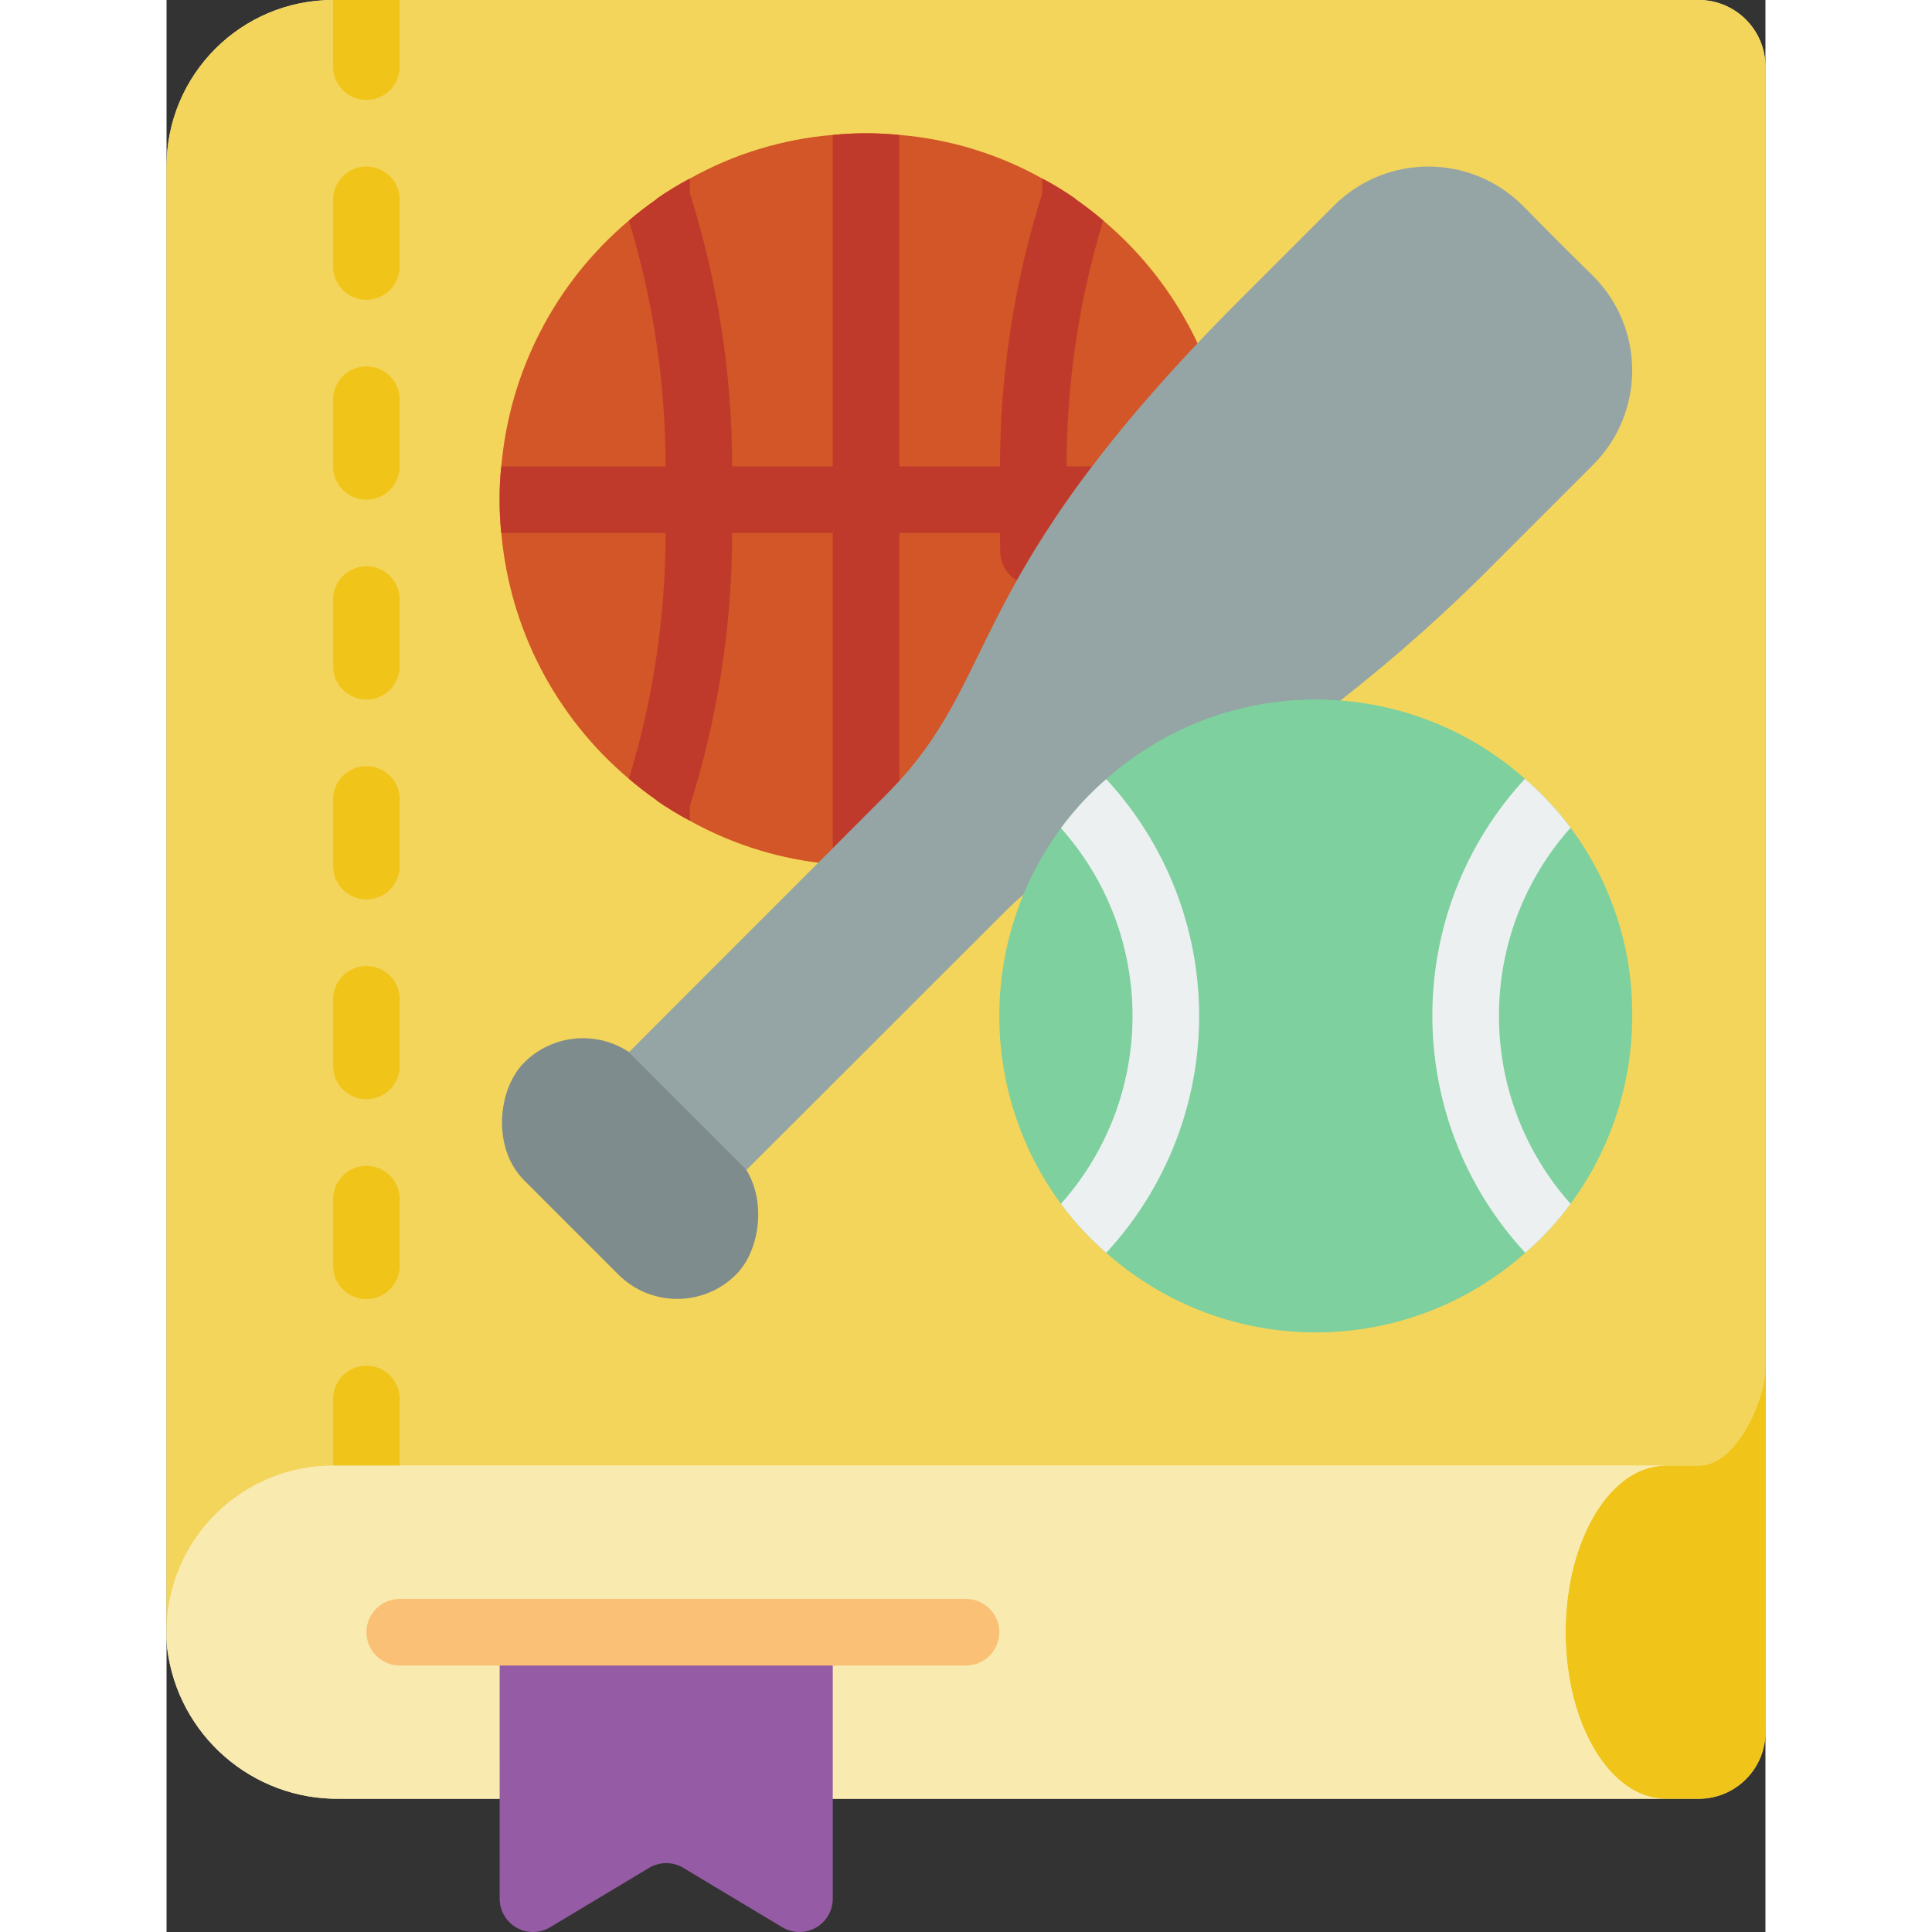 <svg height="512" viewBox="0 0 48 58" width="512" xmlns="http://www.w3.org/2000/svg"><rect x="0" y="0" width="48" height="58" fill="#333333" stroke="none"/><g id="Page-1" fill="none" fill-rule="evenodd"><g id="057---Sports-Book" fill-rule="nonzero" transform="translate(-1)"><path id="Shape" d="m47 0h-41c-2.761 0-5 2.239-5 5v44c-.003.164.004.327.02.49.325 2.608 2.562 4.552 5.19 4.51h40.79c1.103-.003 1.997-.897 2-2v-50c-.003-1.103-.897-1.997-2-2z" fill="#f9eab0"/><path id="Shape" d="m49 2v39c0 1.1-.9 3-2 3h-41c-2.761 0-5 2.239-5 5v-44c0-2.761 2.239-5 5-5h41c1.103.003 1.997.897 2 2z" fill="#f3d55b"/><g fill="#f0c419"><path id="Shape" d="m8 0v2c0 .552-.448 1-1 1s-1-.448-1-1v-2z"/><path id="Shape" d="m7 9c-.552 0-1-.448-1-1v-2c0-.552.448-1 1-1s1 .448 1 1v2c0 .552-.448 1-1 1z"/><path id="Shape" d="m49 41v11c-.003 1.103-.897 1.997-2 2h-1c-1.66 0-3-2.24-3-5s1.34-5 3-5h1c1.1 0 2-1.9 2-3z"/><path id="Shape" d="m7 15c-.552 0-1-.448-1-1v-2c0-.552.448-1 1-1s1 .448 1 1v2c0 .552-.448 1-1 1z"/><path id="Shape" d="m7 21c-.552 0-1-.448-1-1v-2c0-.552.448-1 1-1s1 .448 1 1v2c0 .552-.448 1-1 1z"/><path id="Shape" d="m7 27c-.552 0-1-.448-1-1v-2c0-.552.448-1 1-1s1 .448 1 1v2c0 .552-.448 1-1 1z"/><path id="Shape" d="m7 33c-.552 0-1-.448-1-1v-2c0-.552.448-1 1-1s1 .448 1 1v2c0 .552-.448 1-1 1z"/><path id="Shape" d="m7 39c-.552 0-1-.448-1-1v-2c0-.552.448-1 1-1s1 .448 1 1v2c0 .552-.448 1-1 1z"/><path id="Shape" d="m8 42v2h-2v-2c0-.552.448-1 1-1s1 .448 1 1z"/></g><path id="Shape" d="m46 54h-39.79c-2.628.042-4.865-1.902-5.19-4.51-.016-.163-.023-.326-.02-.49 0-2.761 2.239-5 5-5h40c-1.66 0-3 2.24-3 5s1.34 5 3 5z" fill="#f9eab0"/><path id="Shape" d="m11 49h10v8c0.0.36-.194.693-.507.87-.313.178-.698.173-1.007-.012l-2.972-1.783c-.316-.19-.712-.19-1.028 0l-2.972 1.783c-.309.185-.694.19-1.007.012-.313-.178-.507-.51-.507-.87z" fill="#955ba5"/><path id="Shape" d="m25 50h-17c-.552 0-1-.448-1-1s.448-1 1-1h17c.552 0 1 .448 1 1s-.448 1-1 1z" fill="#fac176"/><path id="Shape" d="m31.95 10.3v.01l-1.95 4.69-2 4-4 6-2 1-1-.07-.43-.03c-1.356-.168-2.666-.596-3.86-1.26-.345-.184-.679-.388-1-.61v-.01c-.287-.199-.564-.413-.83-.64-2.202-1.857-3.579-4.51-3.83-7.38-.037-.332-.054-.666-.05-1-.004-.334.013-.668.05-1 .251-2.87 1.628-5.523 3.83-7.38.266-.227.543-.441.83-.64v-.01c.32-.224.654-.428 1-.61 1.32-.738 2.783-1.185 4.29-1.31.33-.03.66-.05 1-.05s.67.02 1 .05c1.507.125 2.97.572 4.29 1.31.346.182.68.386 1 .61v.01c.287.199.564.413.83.64 1.197 1.009 2.163 2.264 2.83 3.68z" fill="#d25627"/><path id="Shape" d="m29.26 14-2.56 3.5c-.386-.135-.652-.491-.67-.9-.01-.2-.01-.4-.01-.6h-3.02v9.5l-1 .5-1-.07v-9.93h-3.02c-.003 2.782-.431 5.547-1.27 8.2v.44c-.345-.184-.679-.388-1-.61v-.01c-.287-.199-.564-.413-.83-.64.729-2.392 1.1-4.879 1.1-7.38h-4.93c-.037-.332-.054-.666-.05-1-.004-.334.013-.668.05-1h4.93c-0-2.501-.371-4.988-1.1-7.38.266-.227.543-.441.83-.64v-.01c.32-.224.654-.428 1-.61v.44c.839 2.653 1.267 5.418 1.27 8.2h3.02v-9.95c.33-.03.66-.05 1-.05s.67.02 1 .05v9.95h3.02c.003-2.782.431-5.547 1.27-8.2v-.44c.346.182.68.386 1 .61v.01c.287.199.564.413.83.64-.729 2.392-1.1 4.879-1.1 7.38z" fill="#c03a2b"/><rect id="Rectangle-path" fill="#7f8c8d" height="5" rx="2.5" transform="matrix(.707 .707 -.707 .707 29.178 -.269)" width="9" x="10.414" y="32.586"/><path id="Shape" d="m36.24 21.03c1.678-1.311 3.268-2.731 4.76-4.25l2.83-2.83c1.56-1.564 1.56-4.096 0-5.66l-.71-.7-.71-.71-.7-.71c-1.564-1.56-4.096-1.56-5.66 0l-2.83 2.83c-8.48 8.49-7.07 11.31-10.61 14.85-2.36 2.37-6.01 6.01-7.73 7.74l3.53 3.53c1.73-1.72 5.37-5.37 7.74-7.73.19-.19.38-.37.57-.53z" fill="#95a5a5"/><path id="Shape" d="m45 30.5c.002 2.029-.647 4.006-1.85 5.64-.398.539-.854 1.032-1.36 1.47-3.588 3.187-8.992 3.187-12.58 0-.506-.438-.962-.931-1.36-1.47-2.467-3.355-2.467-7.925 0-11.28.398-.539.854-1.032 1.36-1.47 3.584-3.183 8.981-3.187 12.57-.01 2.067 1.785 3.244 4.389 3.22 7.12z" fill="#7ed09e"/><path id="Shape" d="m32 30.5c-.002 2.637-.999 5.175-2.79 7.11-.506-.438-.962-.931-1.36-1.47 2.866-3.214 2.866-8.066 0-11.28.398-.539.854-1.032 1.36-1.47 1.791 1.935 2.788 4.473 2.79 7.11z" fill="#ecf0f1"/><path id="Shape" d="m41 30.5c-.001 2.08.765 4.088 2.15 5.64-.398.539-.854 1.032-1.36 1.47-3.716-4.014-3.721-10.211-.01-14.23.507.44.966.933 1.37 1.47-1.389 1.554-2.154 3.566-2.15 5.65z" fill="#ecf0f1"/></g></g></svg>